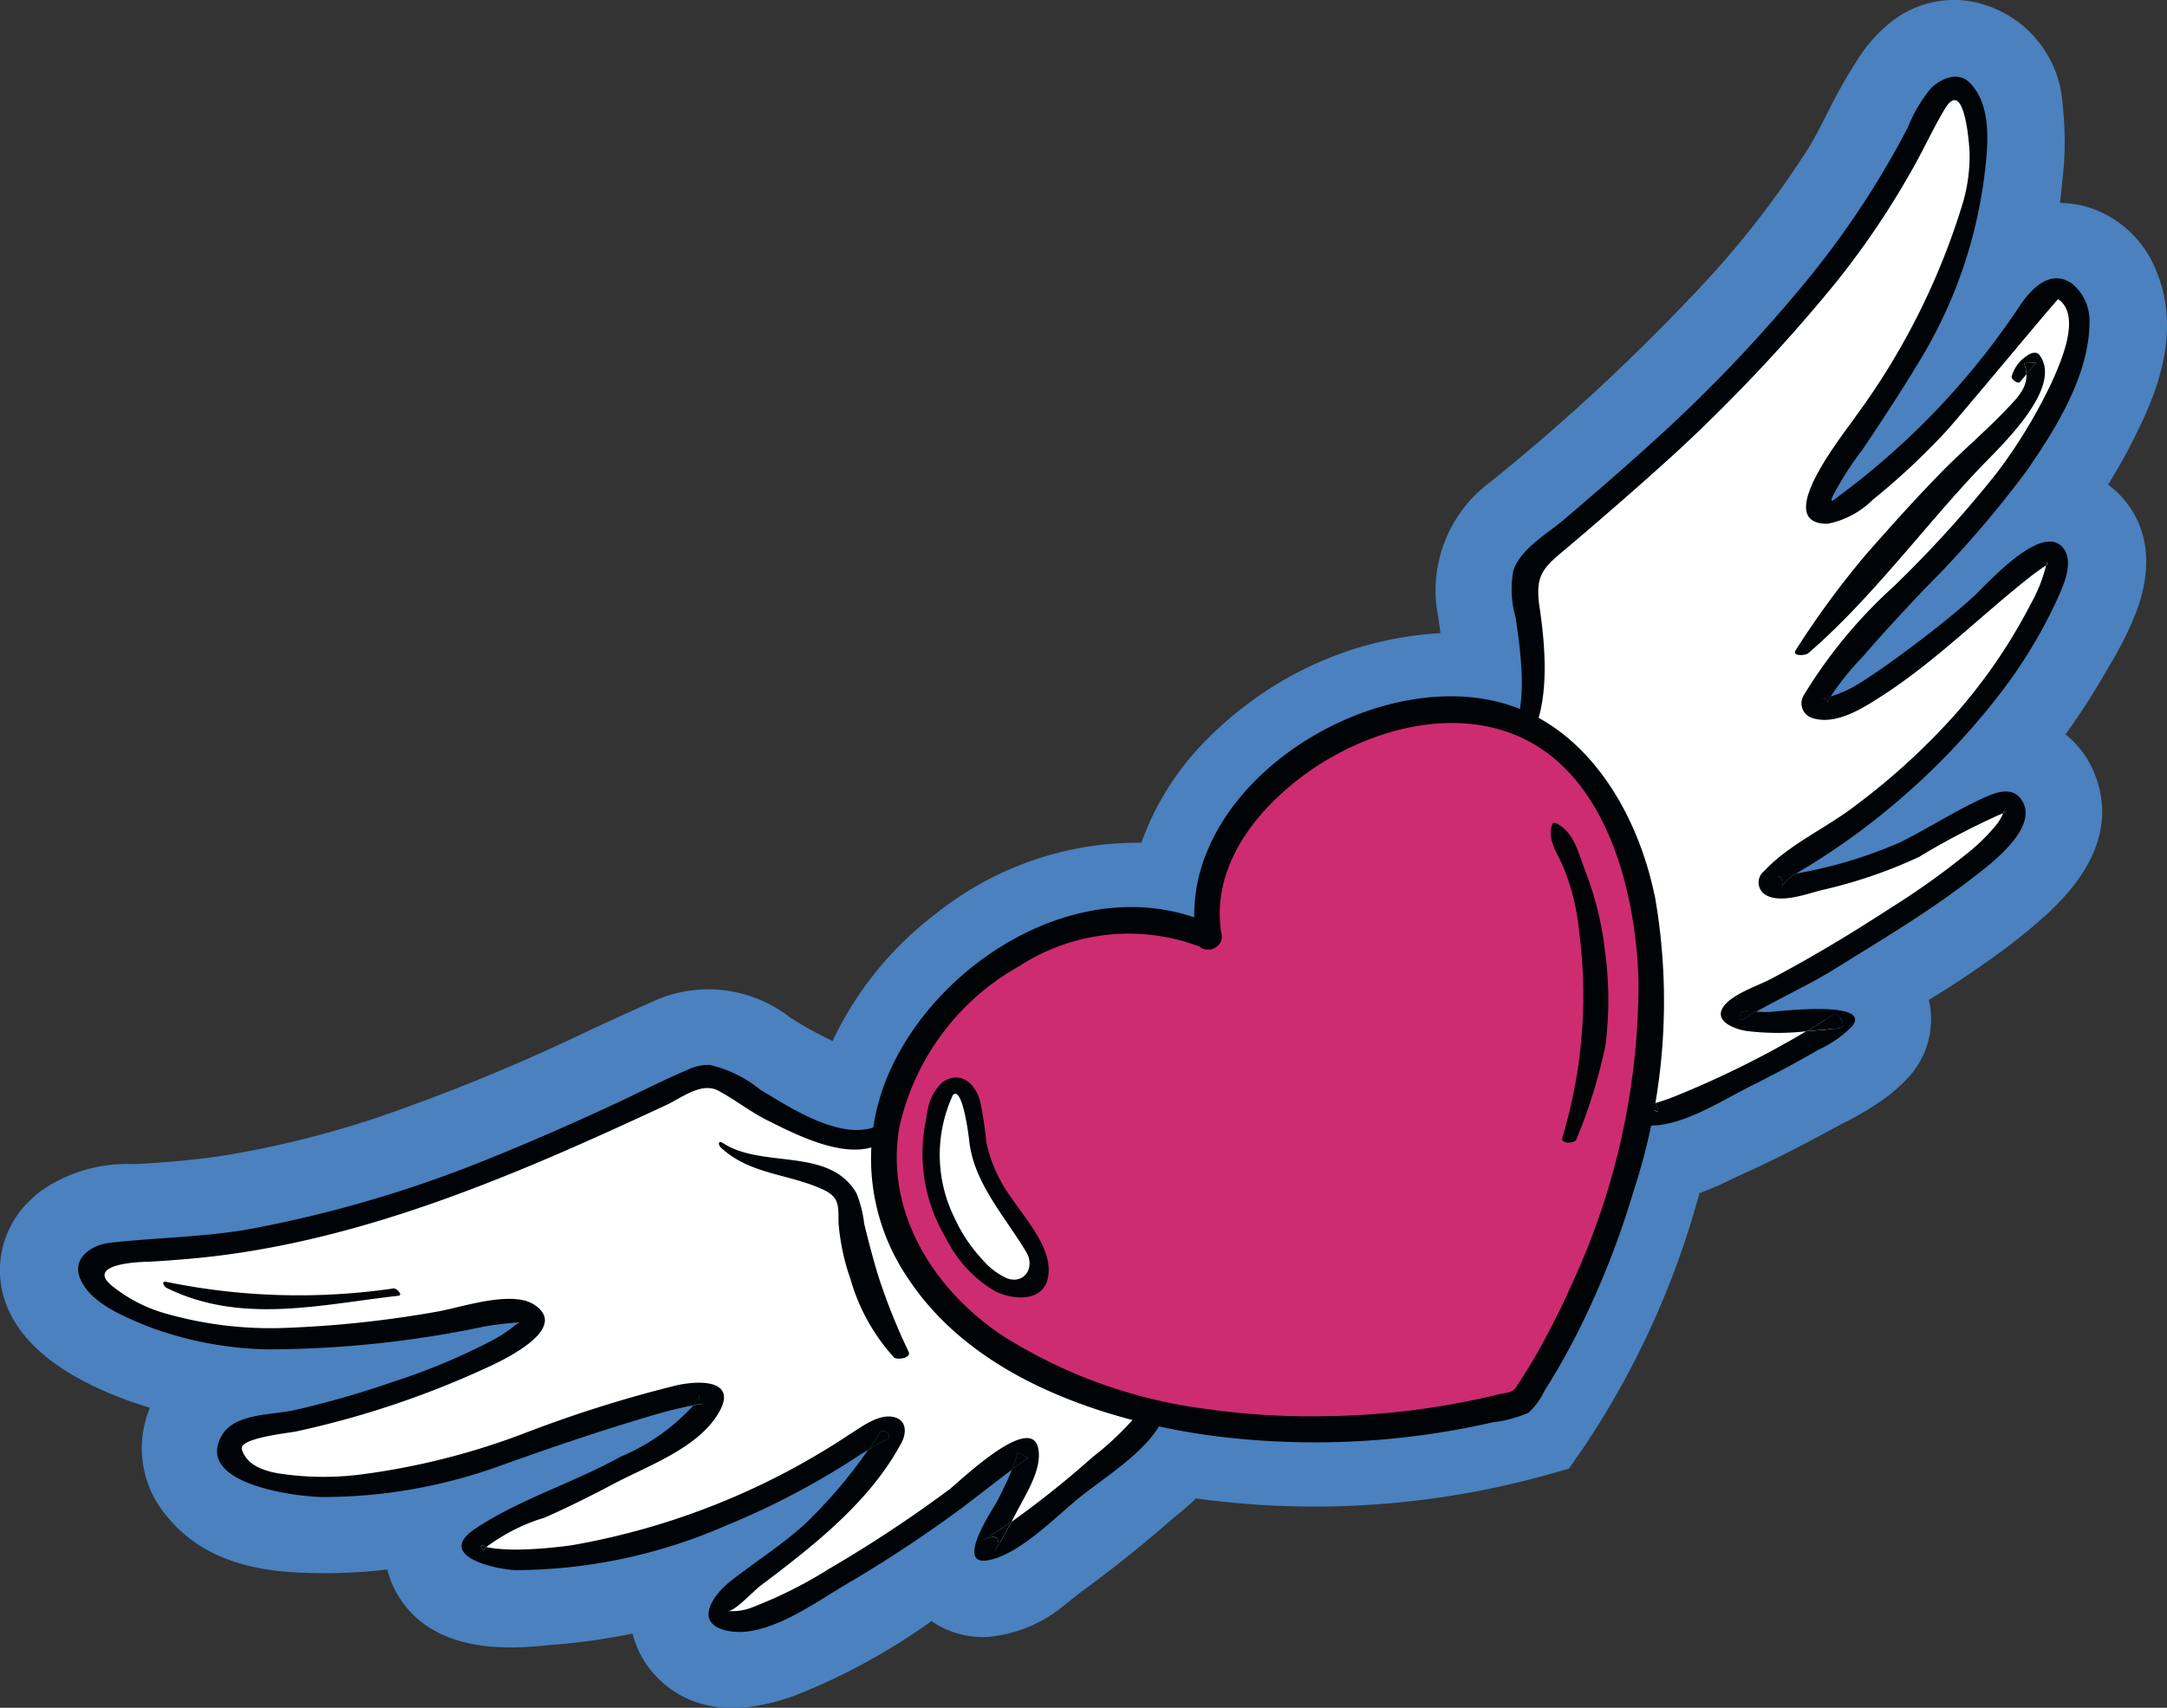 <svg xmlns="http://www.w3.org/2000/svg" xmlns:xlink="http://www.w3.org/1999/xlink" width="85.394" height="67.316" viewBox="0 0 85.394 67.316"><rect x="0" y="0" width="85.394" height="67.316" fill="#333333" stroke="none"/><defs><clipPath id="a"><path d="M0-36.793H85.394v-67.316H0Z" transform="translate(0 104.109)" fill="none"/></clipPath></defs><g transform="translate(0 0)" clip-path="url(#a)"><g transform="translate(0 0)"><path d="M-45.455-10.478l-.093-.07a22.234,22.234,0,0,0,1.191-2.166c.527-1.1,1.761-3.678.738-6.181a4.256,4.256,0,0,0-2.826-2.62,3.95,3.95,0,0,0-1-.134q.043-.319.072-.638l.018-.2a12.918,12.918,0,0,0,.018-3.018,4.4,4.4,0,0,0-3.9-4.129,4.008,4.008,0,0,0-2.86.848,5.906,5.906,0,0,0-1.3,1.448,21.25,21.25,0,0,0-1.227,2.176c-.247.484-.48.94-.722,1.335a37.1,37.1,0,0,1-3.986,5.193,80.8,80.8,0,0,1-8.542,7.971,5.317,5.317,0,0,0-2.065,5.369c.031.206.058.405.08.6a13.947,13.947,0,0,0-7.783,2.936,13.629,13.629,0,0,0-1.4,1.238,10.934,10.934,0,0,0-2.6,4.088A12.739,12.739,0,0,0-91.731,6.36a13.531,13.531,0,0,0-4.079,5.022,14.822,14.822,0,0,1-1.661-.915,5.233,5.233,0,0,0-5.29-.7c-.885.392-1.763.795-2.641,1.2a76.691,76.691,0,0,1-8.386,3.446,39,39,0,0,1-6.1,1.5c-.938.142-1.983.243-3.2.31-.1.006-.2.008-.306.012a5.925,5.925,0,0,0-3.627,1.069,4.726,4.726,0,0,0-.434.38,3.783,3.783,0,0,0-1.108,3.4c.3,1.656,1.642,3.025,3.987,4.068a15.8,15.8,0,0,0,1.864.689,4.128,4.128,0,0,0,.672,4.279c1.755,2.18,4.611,2.22,5.982,2.239a20.774,20.774,0,0,0,2.7-.144,3.613,3.613,0,0,0,.336.87c1.4,2.564,4.637,2.248,6.019,2.113.1-.009.182-.018.255-.023a24.282,24.282,0,0,0,3.053-.436,3.875,3.875,0,0,0,.62,1.318c.874,1.15,2.581,2.281,5.751,1.137a24.7,24.7,0,0,0,5.411-2.945,3.538,3.538,0,0,0,2.252.621,5.447,5.447,0,0,0,3.025-1.282c.126-.1.248-.195.364-.288.076-.061.148-.119.217-.171l.047-.035c1.183-.864,2.341-1.787,3.442-2.746.086-.074.18-.153.277-.233.24-.2.518-.429.8-.7.147.021.3.038.444.057a34.155,34.155,0,0,0,13.187-.932l1.064-.3.63-.908a33.98,33.98,0,0,0,4.513-9.948,12.638,12.638,0,0,0,1.22-.53c.113-.054.221-.107.319-.151,1.137-.506,2.337-1.108,3.775-1.894.114-.062.234-.124.356-.188a11.744,11.744,0,0,0,1.759-1.069,6.24,6.24,0,0,0,.817-.749,3.377,3.377,0,0,0,.794-3.04,38.823,38.823,0,0,0,3.234-2.193c.484-.372.923-.738,1.343-1.115,2.016-1.82,2.685-3.679,1.986-5.525A3.7,3.7,0,0,0-47.227-.7a29.048,29.048,0,0,0,1.69-2.638l.072-.125a13.608,13.608,0,0,0,1.029-2.07c1.082-2.9-.354-4.424-1.02-4.942" transform="translate(128.62 29.65)" fill="#4a81be"/></g><g transform="translate(3.537 42.412)"><path d="M-20.177-7.991c.44.259-1.222,3.248-1.657,3.939-.678,1.079,6.347-4.357,6.618-5.283l-10.535-11.1c-.333.251-.96.544-2.385.048-3.769-1.311-3.856-2.692-5.188-2.068-5.993,2.814-9.189,4.244-14.08,5.552a34.118,34.118,0,0,1-8.373,1.232c-2.15.15-1.4,1.409.353,2.27,4.129,2.027,9.662.888,13.869.219.9-.143,1.58-.246,1.815.01.953.976-6.5,3.719-10.139,4.321-1.108.184-1.448.252-1.7.8.274,2.665,7.435,1.493,10.247.48,1.675-.6,9.328-3.362,8.745-2.352-.17,1.184-3.081,2.481-5.04,3.551-1.522.832-6.8,2.584-3.069,2.815a21.974,21.974,0,0,0,8.024-1.537,31.011,31.011,0,0,0,5.569-2.883c2.408-1.567,2.336-.907-.965,2.808C-29.3-3.783-32.7-1.9-32.338-1.37c.936,1.395,7.26-3.171,8.926-4.255.439-.285,3.1-2.447,3.236-2.366" transform="translate(57.092 22.611)" fill="#fff"/></g><g transform="translate(44.86 55.634)"><path d="M0-.04C.047.013.092.068.14.119.288.273.219-.31,0-.04" transform="translate(0 0.112)" fill="#010407"/></g><g transform="translate(18.946 60.911)"><path d="M-.057-.114a1.146,1.146,0,0,1,.11-.138q-.364-.191-.11.138" transform="translate(0.161 0.322)" fill="#010407"/></g><g transform="translate(38.685 59.986)"><path d="M-.251-.687c.084-.151.179-.3.267-.449.155-.266.3-.537.446-.809-.346.238-.7.463-1.058.669-.539.308,1.041-.665.345.589" transform="translate(0.71 1.945)" fill="#010407"/></g><g transform="translate(39.879 57.234)"><path d="M-.35-.129-.768-.365A2.963,2.963,0,0,1-.9.087C-.927.168-.959.248-.99.328-.929.283-.87.235-.809.19c.15-.111.3-.217.459-.319" transform="translate(0.99 0.365)" fill="#010407"/></g><g transform="translate(3.078 41.968)"><path d="M-19-9.576c.684-.514,1.353-1.048,2.039-1.562.031-.08.063-.16.091-.241a2.977,2.977,0,0,0,.131-.451l.418.235c-.155.1-.309.208-.459.319-.061.045-.12.092-.181.138-.166.428-.379.842-.584,1.25-.113.221-1.788,2.678-.257,2.305,1.245-.3,2.595-1.733,3.56-2.5,1-.8,2.759-1.876,3.254-3.12a.4.4,0,0,0-.089-.411c-3.462-3.667-7.191-7.085-10.668-10.735a.4.4,0,0,1-.067.141c2.114,2.25,4.082,4.64,6.205,6.884,1.17,1.236,2.332,2.476,3.444,3.764.059.07.122.137.182.206.219-.27.288.314.14.158-.049-.051-.094-.105-.14-.158l-.01.011a11.836,11.836,0,0,1-1.793,1.713,37.8,37.8,0,0,1-3.2,2.556c-.145.272-.292.542-.446.809-.088.149-.183.3-.267.449.7-1.254-.883-.282-.345-.59.36-.206.711-.431,1.058-.668.078-.147.157-.294.233-.442.349-.67,1-1.679.822-2.475-.311-1.384-3.119,1.343-3.494,1.631A51.316,51.316,0,0,1-24.162-7.23a17.213,17.213,0,0,1-2.925,1.479,2.194,2.194,0,0,1-1.075.186c.25.042,1.012-.782,1.272-.979,2.079-1.573,4.322-3.3,5.578-5.657.189-.356.215-.853-.257-.994-.6-.181-1.285.355-1.756.646a28.7,28.7,0,0,1-10.94,4.386,17.369,17.369,0,0,1-2.143.179,7.517,7.517,0,0,1-1.051-.06l-.218-.039h0a1.146,1.146,0,0,0-.11.138q-.254-.328.11-.138a7.379,7.379,0,0,1,2.306-1.163c.941-.416,1.841-.869,2.75-1.348,1.289-.679,3.121-1.338,3.983-2.593.991-1.441-.473-1.508-1.544-1.271a49.97,49.97,0,0,0-6,1.891,28.22,28.22,0,0,1-6.272,1.6,11.64,11.64,0,0,1-3.411-.021c-.579-.1-1.263-.325-1.443-.953-.125-.438,1.856-.641,2.139-.7a36.179,36.179,0,0,0,7.429-2.476c.636-.286,3.423-1.569,1.948-2.523-.911-.588-2.918.13-3.86.283a43.167,43.167,0,0,1-5.864.631,15.074,15.074,0,0,1-4.736-.547,5.914,5.914,0,0,1-2.23-1.155c-.963-.852,1.31-.9,1.442-.9.511-.024,1.02-.065,1.529-.107,6.668-.553,12.931-3.283,18.929-6.073.6-.279,1.386-.921,2.052-.564s1.242.822,1.914,1.159c1.251.623,3.468,1.783,4.763.749a.266.266,0,0,0,.044-.045c-.075-.08-.147-.163-.223-.242-.132-.14.056-.142.146-.047l.144.149c.07-.255-.046-.6-.323-.438-1.414.854-3.56-.575-4.806-1.318a4.892,4.892,0,0,0-2.005-.985,1.875,1.875,0,0,0-.855.188c-1.025.436-2.022.952-3.034,1.421-1.529.707-3.069,1.386-4.631,2.017a48.67,48.67,0,0,1-9.57,2.84c-1.84.33-3.689.336-5.536.545-.709.08-1.495.583-1.19,1.378.386,1.008,1.777,1.545,2.692,1.924a14.167,14.167,0,0,0,4.73.9,41.9,41.9,0,0,0,8.557-.908c.387-.061.769-.113,1.16-.144.328-.026.19-.058-.046.149a5.232,5.232,0,0,1-.94.6,24.466,24.466,0,0,1-3.776,1.571,37.155,37.155,0,0,1-3.9,1.124c-.87.2-2.385.115-2.888,1.009-1.082,1.924,2.961,2.4,3.933,2.42a20.528,20.528,0,0,0,7.1-1.254c1.935-.691,3.883-1.357,5.853-1.939.519-.154,1.042-.293,1.573-.4.043-.009.086-.013.129-.021a2.6,2.6,0,0,0,.259-.46c-.144.332.086.389.185.4.063,0,.046,0,0,0-.027,0-.064,0-.12.012-.108.014-.216.032-.323.051a8.109,8.109,0,0,1-2.858,2.016c-1.847,1.029-3.977,1.672-5.733,2.839-1.6,1.064.744,1.6,1.566,1.638A20.86,20.86,0,0,0-28.235-8.93a30.461,30.461,0,0,0,5.166-2.712c.147-.1.3-.187.446-.278a5.034,5.034,0,0,0,.425-.631c.154-.292.6.084.293.232a8.177,8.177,0,0,0-.718.4l-.054.072a19.068,19.068,0,0,1-2.48,2.89c-.907.815-1.949,1.473-2.906,2.228-.738.584-1.468,1.714-.027,1.96,1.49.254,3.333-1.1,4.531-1.809a51.073,51.073,0,0,0,4.558-3" transform="translate(53.761 27.097)" fill="#010407"/></g><g transform="translate(27.324 54.922)"><path d="M-.242-.217c-.1-.007-.328-.064-.185-.4a2.639,2.639,0,0,1-.258.46C-.578-.172-.47-.191-.362-.2c.056-.007.094-.011.12-.012" transform="translate(0.685 0.613)" fill="#010407"/></g><g transform="translate(34.759 44.497)"><path d="M-.025-.062C.051.018.123.1.2.181A.4.4,0,0,0,.265.04L.121-.109C.031-.2-.158-.2-.025-.062" transform="translate(0.071 0.174)" fill="#010407"/></g><g transform="translate(34.216 56.407)"><path d="M-.232-.059A5.082,5.082,0,0,1-.657.572c.233-.143.47-.28.718-.4C.368.025-.078-.351-.232-.059" transform="translate(0.657 0.167)" fill="#010407"/></g><g transform="translate(6.435 50.523)"><path d="M-4.96-.144A25.852,25.852,0,0,1-13.9-.4c-.227-.058-.127.174,0,.237,2.934,1.45,6.076.651,9.14.307.177-.02-.079-.3-.2-.29" transform="translate(14.035 0.407)" fill="#010407"/></g><g transform="translate(28.33 45.016)"><path d="M-4.087-4.521A24.1,24.1,0,0,1-5.277-7.49c-.211-.683-.393-1.389-.563-2.083a4.584,4.584,0,0,0-.308-1.209c-1.073-1.831-3.688-.948-5.256-1.969-.2-.126-.2.065-.08.179,1.154,1.071,2.68,1.023,4.035,1.658.684.32.577.707.6,1.333a8.715,8.715,0,0,0,.47,2.195A7.746,7.746,0,0,0-4.671-4.308c.133.127.694.024.584-.213" transform="translate(11.565 12.793)" fill="#010407"/></g><g transform="translate(59.237 3.446)"><path d="M-7.257-20.042c-.81.109-4.218.383-4.27-.125-.016-.16,3.051-1.683,3.494-1.964C-6.356-23.2.419-27.061-.46-28.492c-.335-.545-3.453,1.762-5.224,2.308-4.748,1.463-5.378,1.256-2.954-.286a30.914,30.914,0,0,0,4.932-3.874,21.977,21.977,0,0,0,4.726-6.668c1.34-3.5-2.445.586-3.832,1.627-1.785,1.339-4.174,3.451-5.321,3.114-1.158.112,4.524-5.708,5.768-6.985,2.088-2.14,6.125-8.171,3.815-9.526-.607,0-.809.286-1.436,1.218-2.057,3.064-7.644,8.71-8.136,7.437-.135-.32.241-.9.744-1.656C-5.027-45.334-1.7-49.9-1.826-54.5c-.055-1.952-.891-3.156-1.918-1.261a34.147,34.147,0,0,1-4.594,7.109c-3.219,3.911-5.846,6.227-10.891,10.516-1.121.952.1,1.605-.272,5.581-.14,1.5-.666,1.95-1.033,2.149l5.726,14.2c.955.138,8.813-4,7.551-3.834" transform="translate(20.534 56.712)" fill="#fff"/></g><g transform="translate(59.121 29.655)"><path d="M-.173-.191C-.2-.264-.236-.337-.265-.411S-.54-.619-.48-.473c.049.123.1.247.145.37A.344.344,0,0,0-.267-.13c.034-.017.062-.041.094-.061" transform="translate(0.489 0.54)" fill="#010407"/></g><g transform="translate(70.017 34.435)"><path d="M0-.065c.046,0,.375.02.183.411a1.6,1.6,0,0,1,.568-.53C.588-.151.425-.121.261-.1A2.278,2.278,0,0,1,0-.065" transform="translate(0 0.183)" fill="#010407"/></g><g transform="translate(58.988 3.022)"><path d="M-6.908-20.973a4.591,4.591,0,0,0,1.359-.939c.835-1.062-3.1-.568-3.265-.565s-.351,0-.526-.014c-.166.092-.33.189-.486.3-.233.16-.211-.358.125-.323.12.013.241.02.361.027.221-.123.447-.239.667-.357.807-.435,1.636-.83,2.414-1.315,1.832-1.141,3.691-2.239,5.4-3.559.69-.533,2.8-2.063,1.946-3.176-.336-.436-.9-.266-1.33-.078-1.174.519-2.256,1.229-3.4,1.8a17.848,17.848,0,0,1-3.938,1.207c-.061.014-.123.025-.185.038a1.613,1.613,0,0,0-.568.53c.192-.391-.137-.411-.183-.411h0a2.195,2.195,0,0,0,.261-.03c.164-.026.327-.055.49-.088.226-.146.462-.274.613-.371A28.29,28.29,0,0,0,.409-35.193,19.277,19.277,0,0,0,2.545-38.77c.241-.538.664-1.465.216-2.005C1.914-41.8-.258-39.311-.778-38.84c-.824.747-1.7,1.426-2.588,2.09-.605.451-1.218.888-1.855,1.291a4.614,4.614,0,0,1-1.174.545,2.459,2.459,0,0,0-.144.3c.076-.2-.063-.222-.154-.219-.109.023-.07,0,0,0,.05-.011.132-.03.261-.067l.037-.012a10.584,10.584,0,0,1,1.274-1.578c.768-.9,1.576-1.76,2.385-2.621a41.8,41.8,0,0,0,4.07-4.705c1.155-1.666,2.486-3.808,2.471-5.9A1.876,1.876,0,0,0,3.1-51.2c-.8-.537-1.505.13-1.969.778a29.959,29.959,0,0,1-7.056,7.5c-.239.16-.555.5-.391.118a12.216,12.216,0,0,1,1.18-1.846c.754-1.126,1.5-2.256,2.2-3.418A18.478,18.478,0,0,0-.287-55.883c.115-1.046.17-2.423-.63-3.225-.468-.468-1.138-.159-1.526.22a5.678,5.678,0,0,0-.9,1.519c-.429.837-.9,1.651-1.4,2.455A35.682,35.682,0,0,1-7.76-50.8a58.467,58.467,0,0,1-5.655,5.861c-1.133,1.035-2.3,2.035-3.466,3.034-.661.565-1.7,1.143-2.014,2.006a4,4,0,0,0,.083,1.86c.185,1.276.665,4.235-.59,5.109-.242.168-.166.734.144.65-.049-.124-.1-.248-.145-.371-.059-.146.182-.017.215.063s.063.146.092.219c1.816-1.069,1.485-4.349,1.227-6.084-.21-1.408.253-1.6,1.375-2.563,1.364-1.163,2.716-2.339,4.04-3.547a66.1,66.1,0,0,0,6.07-6.429A32.495,32.495,0,0,0-3.2-55.653c.456-.792.83-1.631,1.3-2.414.707-1.179.931.918.978,1.66a6.6,6.6,0,0,1-.261,2.029A27.86,27.86,0,0,1-5.411-45.95c-.39.59-3.384,4.244-1.107,4.229a3.462,3.462,0,0,0,1.787-.952A27.048,27.048,0,0,0-1.908-45.3c.436-.448,4.447-5.3,4.48-5.274.943.647.077,2.535-.263,3.293A20.369,20.369,0,0,1,.178-43.759,46,46,0,0,1-3.9-39.26a19.266,19.266,0,0,0-3.556,4.3.606.606,0,0,0,.311.886c.952.33,2.05-.4,2.8-.881,2.1-1.361,3.863-3.142,5.818-4.681.16-.126.324-.244.492-.358l.131-.091c.009-.054.017-.107.021-.16-.009.13.124.058-.021.16a5.9,5.9,0,0,1-.6,1.512,21.325,21.325,0,0,1-3.058,4.448,26.493,26.493,0,0,1-3.8,3.469c-1.151.906-2.648,1.544-3.653,2.624a.571.571,0,0,0,.063.943c.6.345,1.616-.045,2.2-.191a19.04,19.04,0,0,0,3.836-1.308A29.245,29.245,0,0,1,.4-30.315c.072-.184.01-.01.139-.05-.047.015-.092.034-.139.05l-.039.1a2.078,2.078,0,0,1-.319.47,7.466,7.466,0,0,1-1.08,1.035,30.273,30.273,0,0,1-3,2.136c-1.538,1-3.1,1.943-4.723,2.8-.506.267-1.583.612-1.889,1.134-.332.564.533.846.915.908a10.054,10.054,0,0,0,2.375.016c.066-.039.134-.075.2-.114a6.345,6.345,0,0,0,.843-.553c.177-.149.645.506.239.552-.2.023-.406.043-.61.06-.22.017-.445.037-.671.055a38.077,38.077,0,0,1-5.175,2.564,8.071,8.071,0,0,1-.764.264c.028.065.058.128.084.193.142.352-.465-.085-.219-.151.045-.012.09-.028.135-.042-.186-.44-.392-.872-.591-1.306-.86-1.885-1.631-3.8-2.416-5.722-.888-2.166-1.912-4.277-2.8-6.443-.032.019-.06.043-.094.061a.3.3,0,0,1-.067.027c1.847,4.629,3.4,9.387,5.273,14.005a.492.492,0,0,0,.388.263c1.34.065,2.943-1,4.1-1.574.879-.437,1.742-.9,2.594-1.392" transform="translate(19.547 59.345)" fill="#010407"/></g><g transform="translate(68.555 39.847)"><path d="M-.085-.178c.155-.107.319-.2.486-.3C.281-.481.16-.488.04-.5-.3-.535-.318-.017-.085-.178" transform="translate(0.239 0.503)" fill="#010407"/></g><g transform="translate(65.046 43.476)"><path d="M-.153-.1C-.179-.17-.209-.233-.237-.3c-.045.013-.09.029-.136.041-.246.066.361.5.22.151" transform="translate(0.432 0.297)" fill="#010407"/></g><g transform="translate(71.842 27.452)"><path d="M0-.043c.091,0,.23.023.154.219A2.462,2.462,0,0,1,.3-.122L.261-.11C.132-.074.051-.054,0-.043" transform="translate(0 0.122)" fill="#010407"/></g><g transform="translate(71.179 39.959)"><path d="M-.7-.314c.406-.045-.063-.7-.239-.552a6.288,6.288,0,0,1-.843.553c-.065.039-.133.076-.2.114l.671-.056c.2-.017.407-.038.61-.06" transform="translate(1.981 0.887)" fill="#010407"/></g><g transform="translate(78.937 31.965)"><path d="M0-.047C.047-.063.092-.082.139-.1.01-.057.072-.231,0-.047" transform="translate(0 0.133)" fill="#010407"/></g><g transform="translate(80.624 22.121)"><path d="M-.012,0c0,.053-.012.107-.021.16C.112.058-.021.129-.012,0" transform="translate(0.033)" fill="#010407"/></g><g transform="translate(34.793 27.992)"><path d="M-14.736-.966c-4.23-4.284-13.19-.089-14.169,5.267V6.2h0c-6.42-3.152-16.536,5.612-11.373,13.225,2.251,3.317,6.565,5.217,11.373,5.9a31.148,31.148,0,0,0,12.364-.8c4.333-6.252,8.016-19.2,1.805-25.491" transform="translate(41.697 2.732)" fill="#ce2c70"/></g><g transform="translate(36.444 42.759)"><path d="M-2.544-4.046c.188-1.03-.8-2.1-1.338-2.914a5.459,5.459,0,0,1-.966-2.112c-.079-.492-.106-.982-.233-1.468-.178-.673-.722-1.18-1.379-.751A1.774,1.774,0,0,0-7-10.256a1.326,1.326,0,0,0-.045.3,6.171,6.171,0,0,0,.77,4.436,4.77,4.77,0,0,0,1.82,1.971c.632.309,1.739.436,1.907-.493" transform="translate(7.198 11.448)" fill="#fff"/></g><g transform="translate(36.324 42.473)"><path d="M-1.389-1.384a15.848,15.848,0,0,0-.235-1.569c-.183-.718-.767-1.254-1.479-.788A1.946,1.946,0,0,0-3.7-2.628a1.4,1.4,0,0,0-.052.318,6.48,6.48,0,0,0,.78,4.739A4.972,4.972,0,0,0-1.024,4.519c.68.323,1.873.446,2.067-.551C1.256,2.863.2,1.725-.37.865a5.715,5.715,0,0,1-1.02-2.248M-.573,4a2.84,2.84,0,0,1-.975-.745A6.185,6.185,0,0,1-2.649,1.6a5.607,5.607,0,0,1-.06-4.815A.1.1,0,0,0-2.7-3.23c.376-.359.619,1.625.638,1.8C-1.888.247-.628,1.587.195,2.98.533,3.554.131,4.248-.573,4" transform="translate(3.931 3.915)" fill="#010407"/></g><g transform="translate(34.317 27.447)"><path d="M-16.876-4.271c-.645-3.09-2.481-6.348-5.6-7.426-4.245-1.466-10.217,1.406-12.006,5.678a6.55,6.55,0,0,0-.527,2.648c-4.8-1.637-10.323,1.907-12.134,6.383a8.387,8.387,0,0,0,.873,7.872c2.184,3.291,6.108,4.979,9.83,5.8.647.144,1.3.259,1.958.353a31.455,31.455,0,0,0,11.244-.506,4.942,4.942,0,0,0,1.4-.376,2.709,2.709,0,0,0,.625-.856,26.609,26.609,0,0,0,1.368-2.421,33.6,33.6,0,0,0,2.138-5.427,23.968,23.968,0,0,0,.838-11.723m-3.294,15.43c-.363.822-.769,1.624-1.2,2.409-.2.367-.42.725-.641,1.082-.105.171-.217.339-.328.508-.147.224-.392.2-.671.27a30.169,30.169,0,0,1-6.86.863,29.089,29.089,0,0,1-4.612-.276,19.629,19.629,0,0,1-8.042-2.868c-2.745-1.8-4.7-4.9-4.11-8.252A9.67,9.67,0,0,1-41.9-1.451a7.908,7.908,0,0,1,7.089-.773.46.46,0,0,0,.33.122c.01,0,.021,0,.031,0a.406.406,0,0,0,.3-.1.468.468,0,0,0,.23-.422s0,0,0,0a.548.548,0,0,0-.021-.125c-.462-2.826,1.69-5.27,3.909-6.675,2.324-1.472,5.511-2.242,8.079-.952,3.3,1.657,4.353,6.155,4.451,9.5a28.213,28.213,0,0,1-2.661,12.032" transform="translate(47.753 12.084)" fill="#010407"/></g><g transform="translate(79.76 14.29)"><path d="M0-.014A1.337,1.337,0,0,1,.1.421L.48-.039,0-.014" transform="translate(0 0.039)" fill="#010407"/></g><g transform="translate(70.732 13.905)"><path d="M-3.973-2.491c.759-.8,3.344-3.172,2.365-4.472-.114-.152-.354-.077-.48.025a1.442,1.442,0,0,0-.614.819c-.035.11.265.327.335.215l.25-.3a1.354,1.354,0,0,0-.1-.435c.16-.008.32-.017.48-.025l-.383.46c.026.6-.444,1.024-.9,1.5-.79.819-1.664,1.558-2.462,2.374C-6.5-1.289-7.476-.2-8.441.9a34.434,34.434,0,0,0-2.77,3.773c-.169.254.382.217.493.122C-8.23,2.643-6.235-.1-3.973-2.491" transform="translate(11.243 7.049)" fill="#010407"/></g><g transform="translate(61.102 32.435)"><path d="M-.561-6.81A20.919,20.919,0,0,0,.577-10.5a14.155,14.155,0,0,0-.019-3.719A12.633,12.633,0,0,0-.2-17.324c-.279-.716-.459-1.607-1.171-1.929-.028-.012-.109-.034-.13.006-.268.528.173,1.165.389,1.653a8.779,8.779,0,0,1,.639,2.507,19.438,19.438,0,0,1-.652,8.23c-.081.238.5.252.566.047" transform="translate(1.587 19.27)" fill="#010407"/></g></g></svg>
